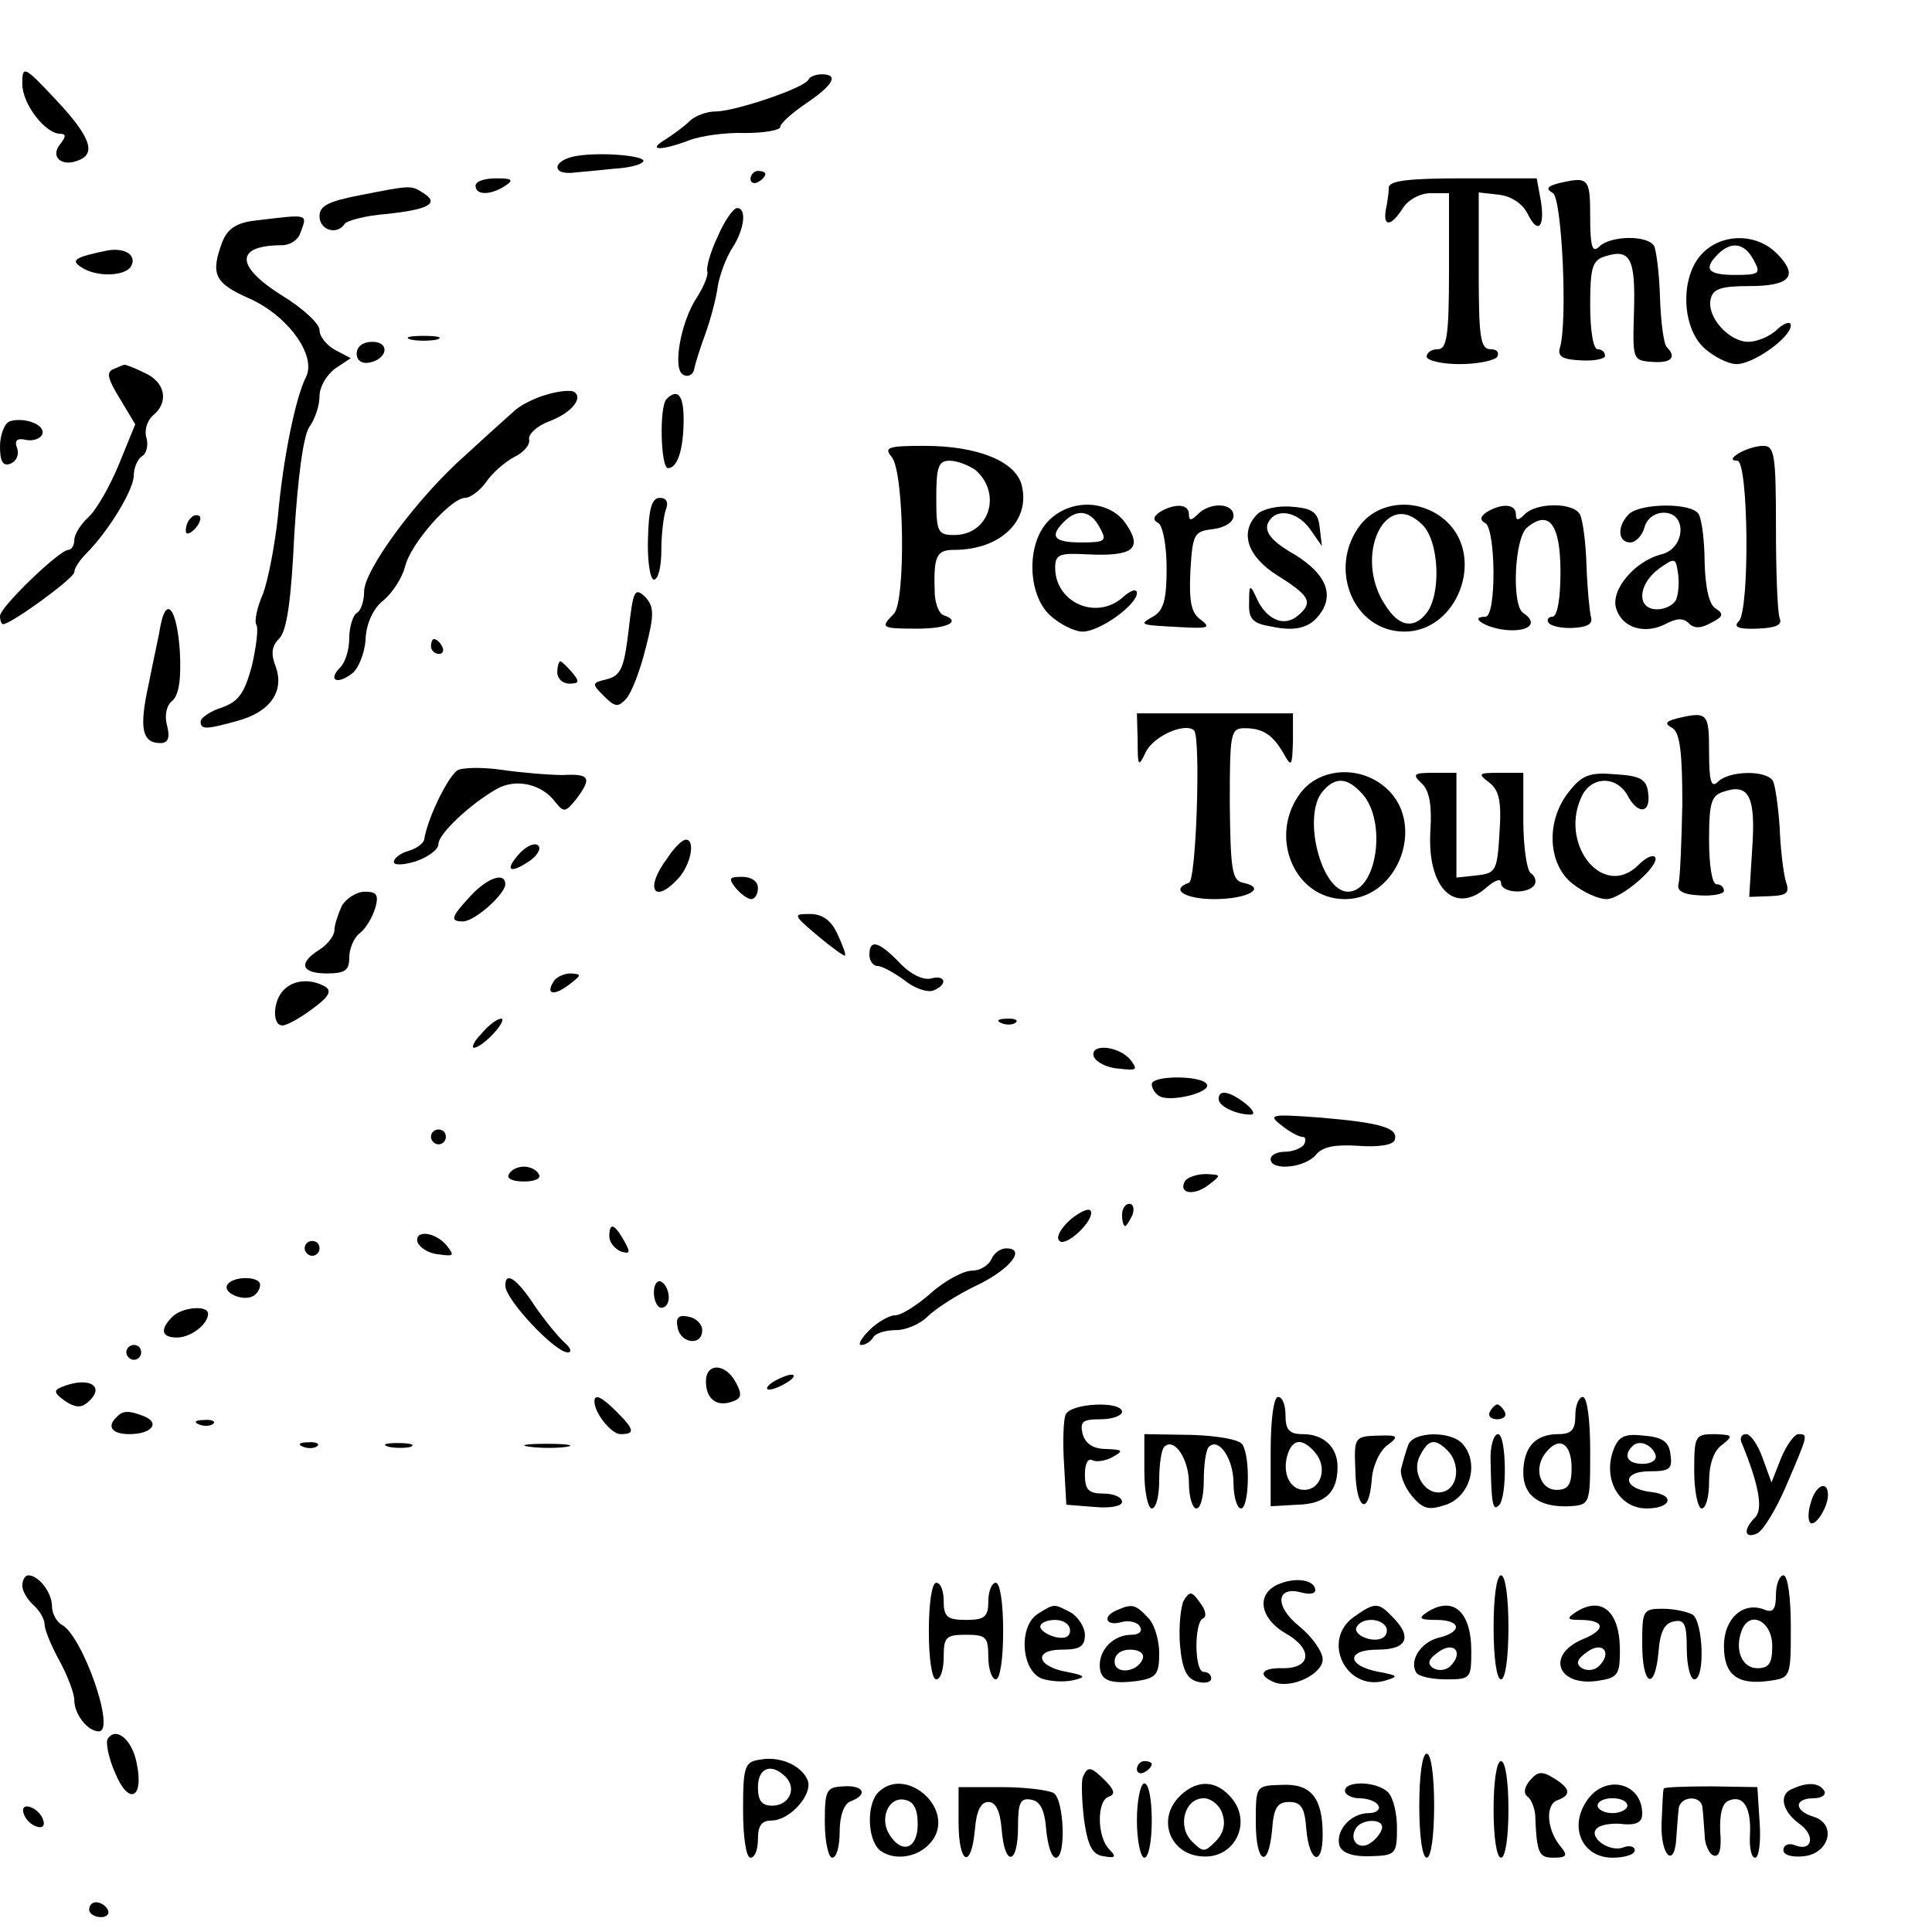 <?xml version="1.0" standalone="no"?>
<!DOCTYPE svg PUBLIC "-//W3C//DTD SVG 20010904//EN"
 "http://www.w3.org/TR/2001/REC-SVG-20010904/DTD/svg10.dtd">
<svg version="1.0" xmlns="http://www.w3.org/2000/svg"
 width="260pt" height="260pt" viewBox="0 0 260 260"
 preserveAspectRatio="xMidYMid meet">
<g transform="translate(0,260) scale(0.1,-0.1)"
fill="#000000" stroke="none">
<path d="M30 2487 c0 -27 31 -67 51 -67 8 0 8 -4 0 -14 -14 -17 2 -31 24 -22
25 9 17 32 -30 82 -43 46 -45 46 -45 21z"/>
<path d="M1088 2493 c-4 -11 -99 -43 -125 -43 -12 0 -28 -6 -35 -13 -7 -7 -22
-18 -33 -25 -25 -15 -5 -15 32 -1 15 6 49 11 76 10 26 0 47 4 47 8 0 5 16 19
35 32 37 25 44 39 21 39 -8 0 -16 -3 -18 -7z"/>
<path d="M775 2390 c-33 -6 -33 -27 0 -22 11 1 34 3 52 5 18 1 35 5 38 9 9 8
-55 14 -90 8z"/>
<path d="M1010 2359 c0 -5 5 -7 10 -4 6 3 10 8 10 11 0 2 -4 4 -10 4 -5 0 -10
-5 -10 -11z"/>
<path d="M640 2350 c0 -13 20 -13 40 0 12 8 9 10 -12 10 -16 0 -28 -4 -28 -10z"/>
<path d="M1869 2348 c0 -7 -2 -21 -4 -30 -4 -24 7 -23 23 2 7 11 23 20 37 20
l25 0 0 -105 c0 -87 -3 -105 -15 -105 -8 0 -15 -4 -15 -10 0 -5 20 -10 44 -10
25 0 48 5 51 10 3 6 -1 10 -9 10 -14 0 -16 17 -16 106 l0 105 27 -3 c17 -2 32
-12 39 -26 14 -29 24 -17 17 21 l-5 27 -99 0 c-72 0 -99 -3 -100 -12z"/>
<path d="M2096 2353 c-14 -4 -16 -7 -6 -13 12 -8 20 -175 9 -209 -3 -11 5 -15
29 -16 17 -1 32 2 32 6 0 5 -4 9 -10 9 -6 0 -10 26 -10 59 0 51 3 61 20 66 34
11 41 -3 39 -73 -2 -66 -2 -67 24 -69 26 -2 34 6 20 20 -4 4 -8 34 -9 66 -1
33 -5 64 -8 70 -9 15 -59 14 -74 -1 -9 -9 -12 0 -12 40 0 53 -2 55 -44 45z"/>
<path d="M483 2337 c-41 -8 -53 -14 -53 -28 0 -19 24 -26 34 -10 3 4 28 11 56
13 56 6 72 14 50 28 -17 11 -16 11 -87 -3z"/>
<path d="M966 2282 c-10 -21 -16 -42 -14 -48 1 -5 -5 -20 -14 -34 -22 -33 -33
-96 -19 -104 6 -4 13 -1 15 6 1 7 8 29 15 48 7 19 15 49 17 65 3 17 12 40 20
52 16 25 19 53 6 53 -5 0 -17 -17 -26 -38z"/>
<path d="M342 2303 c-24 -3 -36 -11 -43 -29 -16 -43 -10 -55 35 -75 53 -23 92
-77 78 -106 -14 -27 -31 -109 -38 -188 -4 -38 -13 -85 -20 -104 -8 -18 -12
-37 -9 -42 3 -4 0 -29 -6 -55 -10 -37 -18 -48 -40 -56 -16 -5 -29 -14 -29 -19
0 -11 7 -11 50 1 44 12 63 40 51 73 -7 18 -5 28 5 38 10 10 16 52 20 139 5 79
12 132 20 145 8 11 14 29 14 42 0 12 9 28 21 37 l21 14 -21 11 c-12 7 -21 18
-21 27 0 8 -22 29 -50 46 -64 40 -64 68 0 68 10 0 21 7 24 16 10 27 13 26 -62
17z"/>
<path d="M2290 2258 c-29 -31 -27 -98 3 -126 13 -12 33 -22 44 -22 23 0 73 36
73 52 0 6 -8 4 -18 -5 -10 -10 -28 -17 -39 -17 -26 0 -56 33 -51 57 3 14 13
18 52 18 56 0 67 14 37 44 -28 28 -75 27 -101 -1z m70 -8 c10 -18 8 -20 -25
-20 -37 0 -43 8 -23 28 18 18 36 15 48 -8z"/>
<path d="M145 2263 c-44 -9 -51 -13 -35 -23 20 -13 57 -12 66 1 9 15 -7 26
-31 22z"/>
<path d="M553 2143 c9 -2 25 -2 35 0 9 3 1 5 -18 5 -19 0 -27 -2 -17 -5z"/>
<path d="M480 2124 c0 -9 7 -14 17 -12 25 5 28 28 4 28 -12 0 -21 -6 -21 -16z"/>
<path d="M152 2103 c-9 -4 -7 -13 9 -39 l21 -35 -22 -54 c-12 -29 -30 -61 -41
-71 -10 -9 -19 -23 -19 -31 0 -7 -4 -13 -8 -13 -12 0 -92 -77 -92 -89 0 -6 2
-11 4 -11 11 0 96 62 96 70 0 5 7 16 16 25 30 30 64 86 64 105 0 10 5 22 11
26 6 3 9 15 6 25 -3 10 1 23 9 30 22 18 16 45 -11 57 -14 7 -27 12 -28 11 -1
0 -8 -3 -15 -6z"/>
<path d="M736 2069 c-15 -4 -36 -14 -45 -23 -9 -8 -38 -34 -64 -58 -65 -57
-137 -155 -137 -184 0 -12 -4 -26 -10 -29 -5 -3 -10 -19 -10 -34 0 -15 -5 -32
-12 -39 -17 -17 -5 -24 15 -9 9 6 18 28 19 47 1 22 11 42 24 52 12 10 25 30
29 45 7 31 62 93 81 93 7 0 20 10 28 21 8 12 25 27 38 34 13 6 22 17 20 24 -1
7 11 18 27 24 30 11 47 32 33 40 -4 2 -20 1 -36 -4z"/>
<path d="M897 2063 c-10 -10 -8 -93 2 -93 13 0 21 26 21 66 0 32 -8 42 -23 27z"/>
<path d="M13 2033 c-7 -3 -13 -18 -13 -34 0 -20 4 -27 14 -23 8 3 12 12 9 21
-4 10 0 14 12 11 10 -2 20 2 22 8 4 13 -25 23 -44 17z"/>
<path d="M1200 1985 c17 -20 19 -194 3 -211 -19 -19 -17 -20 32 -20 41 0 59
10 35 18 -6 2 -11 14 -12 28 -2 52 2 60 26 60 62 0 103 39 91 87 -8 32 -59 53
-131 53 -49 0 -55 -2 -44 -15z m112 -17 c37 -31 20 -88 -28 -88 -22 0 -24 4
-24 50 0 42 3 50 18 50 10 0 25 -6 34 -12z"/>
<path d="M2340 1990 c-10 -6 -11 -10 -2 -10 15 0 17 -201 2 -216 -8 -8 0 -11
25 -10 25 1 34 5 30 14 -3 8 -5 63 -5 123 0 97 -2 109 -17 109 -10 0 -25 -5
-33 -10z"/>
<path d="M872 1875 c-1 -30 3 -55 8 -55 6 0 10 18 10 39 0 22 3 46 6 55 4 10
1 16 -8 16 -11 0 -15 -15 -16 -55z"/>
<path d="M1410 1898 c-29 -31 -27 -98 3 -126 13 -12 33 -22 44 -22 23 0 73 36
73 52 0 6 -8 4 -18 -5 -36 -33 -92 -8 -92 39 0 18 6 20 43 18 61 -3 75 7 53
40 -22 34 -76 36 -106 4z m70 -8 c10 -18 8 -20 -25 -20 -37 0 -43 8 -23 28 18
18 36 15 48 -8z"/>
<path d="M1561 1911 c-9 -6 -10 -11 -2 -15 6 -4 11 -31 11 -61 0 -41 -4 -56
-17 -64 -21 -12 -21 -12 36 -15 37 -2 41 -1 27 10 -13 9 -16 24 -14 66 3 50 5
53 31 56 15 2 27 9 27 18 0 17 -31 19 -48 2 -9 -9 -12 -9 -12 0 0 14 -19 15
-39 3z"/>
<path d="M1692 1908 c-24 -24 -14 -57 28 -83 43 -27 48 -36 26 -54 -18 -15
-41 -5 -54 22 -10 22 -11 21 -11 -4 -1 -22 5 -28 29 -32 37 -8 57 -1 71 24 13
26 -2 52 -46 77 -23 14 -33 26 -29 37 9 22 39 18 57 -7 l16 -23 -3 25 c-2 20
-9 26 -37 28 -19 2 -40 -3 -47 -10z"/>
<path d="M1831 1894 c-45 -58 -10 -144 59 -144 71 0 109 99 57 148 -34 32 -89
30 -116 -4z m83 0 c23 -22 26 -95 5 -120 -17 -21 -37 -17 -55 12 -43 65 0 158
50 108z"/>
<path d="M2001 1911 c-9 -6 -10 -11 -2 -15 14 -9 15 -126 0 -126 -24 0 2 -16
30 -18 30 -2 41 10 21 23 -16 10 -12 101 5 115 30 25 45 4 45 -60 0 -35 -4
-60 -11 -60 -5 0 -8 -4 -5 -8 2 -4 17 -8 33 -7 19 1 27 5 24 15 -2 8 -5 40 -6
70 -1 31 -5 61 -9 68 -9 16 -58 16 -74 0 -9 -9 -12 -9 -12 0 0 14 -19 15 -39
3z"/>
<path d="M2192 1908 c-16 -16 -15 -38 2 -38 7 0 16 9 19 20 3 12 14 20 26 20
32 0 29 -48 -3 -56 -36 -9 -69 -48 -61 -73 8 -26 38 -35 66 -21 15 8 24 9 32
1 7 -7 16 -7 30 1 16 8 17 12 6 19 -9 5 -14 28 -15 62 0 29 -4 59 -8 65 -9 16
-79 15 -94 0z m64 -114 c-3 -8 -15 -14 -26 -14 -28 0 -26 34 3 55 21 15 22 14
25 -5 2 -12 1 -28 -2 -36z"/>
<path d="M257 1903 c-4 -3 -7 -11 -7 -17 0 -6 5 -5 12 2 6 6 9 14 7 17 -3 3
-9 2 -12 -2z"/>
<path d="M846 1752 c-6 -50 -10 -61 -29 -66 -21 -5 -21 -6 -4 -23 15 -15 19
-15 30 -3 7 8 19 39 26 68 12 46 11 56 -1 69 -14 13 -16 8 -22 -45z"/>
<path d="M216 1758 c-2 -13 -10 -48 -16 -79 -13 -59 -9 -79 16 -79 10 0 13 7
9 23 -4 14 -1 28 7 34 9 8 12 30 10 67 -4 57 -18 75 -26 34z"/>
<path d="M580 1730 c0 -5 5 -10 11 -10 5 0 7 5 4 10 -3 6 -8 10 -11 10 -2 0
-4 -4 -4 -10z"/>
<path d="M750 1695 c0 -8 7 -15 16 -15 14 0 14 3 4 15 -7 8 -14 15 -16 15 -2
0 -4 -7 -4 -15z"/>
<path d="M1531 1603 c0 -35 1 -36 11 -15 11 22 53 40 65 29 9 -10 3 -202 -7
-205 -26 -9 -5 -22 34 -22 45 0 72 15 39 22 -15 3 -17 17 -18 106 0 96 1 102
20 102 25 0 38 -9 53 -35 10 -18 11 -16 12 18 l0 37 -105 0 -105 0 1 -37z"/>
<path d="M2256 1633 c-15 -4 -16 -7 -5 -13 10 -7 13 -34 13 -102 -1 -51 -3
-99 -5 -107 -3 -10 6 -15 29 -16 17 -1 32 2 32 6 0 5 -4 9 -10 9 -6 0 -10 26
-10 59 0 52 3 61 21 66 33 11 42 -8 37 -78 l-4 -64 28 1 c23 1 27 4 21 21 -3
11 -7 43 -8 72 -2 28 -6 56 -9 62 -9 15 -59 14 -74 -1 -9 -9 -12 0 -12 40 0
53 -2 55 -44 45z"/>
<path d="M615 1563 c-14 -11 -40 -66 -44 -92 0 -5 -10 -13 -21 -16 -11 -3 -20
-10 -20 -15 0 -5 14 -4 30 1 17 6 30 16 30 23 0 14 43 54 78 74 26 15 61 7 79
-17 12 -15 14 -14 28 3 22 29 19 35 -17 33 -18 0 -55 3 -83 7 -27 4 -55 3 -60
-1z"/>
<path d="M1751 1534 c-45 -58 -10 -144 59 -144 71 0 109 99 57 148 -34 32 -89
30 -116 -4z m82 -2 c34 -37 20 -132 -19 -132 -36 0 -62 102 -34 135 17 20 33
19 53 -3z"/>
<path d="M1914 1545 c10 -10 13 -30 11 -62 -5 -78 33 -116 77 -76 11 9 18 11
18 5 0 -14 36 -16 45 -3 3 5 1 12 -5 16 -5 3 -10 35 -10 71 l0 64 -32 0 c-28
0 -30 -1 -14 -13 13 -10 17 -24 14 -67 -3 -52 -5 -55 -30 -58 l-28 -3 0 70 0
71 -31 0 c-27 0 -29 -2 -15 -15z"/>
<path d="M2111 1534 c-31 -39 -28 -97 5 -123 15 -12 35 -21 46 -21 20 0 74 47
65 57 -4 3 -13 -2 -22 -11 -48 -48 -109 30 -75 95 14 25 46 24 60 -1 14 -27
32 -25 28 3 -2 18 -10 23 -44 25 -35 3 -45 -1 -63 -24z"/>
<path d="M697 1449 c-19 -22 -9 -25 18 -6 10 8 14 17 8 20 -5 3 -17 -3 -26
-14z"/>
<path d="M898 1445 c-31 -41 -18 -63 15 -27 17 19 23 52 10 52 -5 0 -16 -11
-25 -25z"/>
<path d="M633 1394 c-26 -28 -28 -34 -10 -34 16 0 57 37 57 50 0 17 -24 9 -47
-16z"/>
<path d="M990 1405 c7 -8 16 -15 21 -15 5 0 9 7 9 15 0 9 -9 15 -21 15 -18 0
-19 -2 -9 -15z"/>
<path d="M460 1381 c-5 -11 -10 -26 -10 -33 0 -7 -9 -19 -20 -26 -29 -18 -25
-32 10 -32 24 0 30 4 30 21 0 12 6 27 14 33 8 6 17 21 21 34 5 18 2 22 -14 22
-11 0 -25 -9 -31 -19z"/>
<path d="M1100 1341 c19 -16 36 -28 37 -27 2 1 -3 14 -10 29 -8 18 -20 27 -37
27 -23 0 -23 -1 10 -29z"/>
<path d="M1170 1315 c0 -8 5 -15 11 -15 6 0 22 -9 36 -19 13 -11 31 -17 39
-14 20 8 17 22 -4 16 -10 -2 -27 6 -41 21 -28 29 -41 33 -41 11z"/>
<path d="M745 1279 c-11 -17 0 -20 21 -4 17 13 17 14 2 15 -9 0 -20 -5 -23
-11z"/>
<path d="M382 1268 c-15 -15 -16 -48 -2 -48 6 0 24 10 40 22 22 16 27 24 18
30 -19 11 -42 10 -56 -4z"/>
<path d="M648 1209 c-10 -10 -14 -19 -10 -19 5 0 17 9 27 20 10 11 14 20 9 19
-5 0 -17 -9 -26 -20z"/>
<path d="M1348 1223 c7 -3 16 -2 19 1 4 3 -2 6 -13 5 -11 0 -14 -3 -6 -6z"/>
<path d="M1472 1178 c3 -7 17 -15 33 -16 25 -3 27 -2 16 12 -16 19 -55 22 -49
4z"/>
<path d="M1550 1141 c0 -6 5 -13 10 -16 15 -9 71 5 64 16 -7 12 -74 12 -74 0z"/>
<path d="M1640 1121 c0 -10 24 -21 43 -21 7 0 3 7 -7 15 -22 17 -36 19 -36 6z"/>
<path d="M1724 1086 c11 -9 24 -16 29 -16 4 0 5 -4 2 -10 -3 -5 -15 -10 -26
-10 -10 0 -19 -4 -19 -10 0 -16 46 -12 61 6 9 11 26 14 57 12 27 -2 47 1 49 8
5 16 -18 23 -100 30 -67 5 -71 4 -53 -10z"/>
<path d="M580 1070 c0 -5 5 -10 10 -10 6 0 10 5 10 10 0 6 -4 10 -10 10 -5 0
-10 -4 -10 -10z"/>
<path d="M685 1020 c-4 -6 5 -10 20 -10 15 0 24 4 20 10 -3 6 -12 10 -20 10
-8 0 -17 -4 -20 -10z"/>
<path d="M1595 1011 c-10 -17 11 -21 31 -6 18 14 18 14 -3 15 -12 0 -24 -4
-28 -9z"/>
<path d="M1442 960 c-13 -11 -21 -24 -17 -29 7 -12 48 26 43 39 -2 5 -13 0
-26 -10z"/>
<path d="M1510 965 c0 -8 2 -15 4 -15 2 0 6 7 10 15 3 8 1 15 -4 15 -6 0 -10
-7 -10 -15z"/>
<path d="M820 936 c0 -8 7 -16 15 -20 13 -4 14 -2 5 14 -13 23 -20 26 -20 6z"/>
<path d="M562 928 c3 -7 15 -15 28 -16 21 -3 22 -2 11 12 -16 19 -44 21 -39 4z"/>
<path d="M410 920 c0 -5 5 -10 10 -10 6 0 10 5 10 10 0 6 -4 10 -10 10 -5 0
-10 -4 -10 -10z"/>
<path d="M1334 905 c-4 -8 -15 -15 -26 -15 -11 0 -36 -13 -55 -30 -18 -16 -40
-30 -48 -30 -8 0 -24 -9 -35 -20 -11 -11 -16 -20 -11 -20 6 0 13 5 16 10 3 6
17 10 31 10 13 0 32 8 42 18 10 10 39 29 64 41 47 22 70 51 42 51 -8 0 -17 -7
-20 -15z"/>
<path d="M306 871 c-7 -11 22 -23 35 -15 5 3 9 9 9 15 0 12 -37 12 -44 0z"/>
<path d="M680 870 c0 -19 67 -90 84 -90 6 0 4 6 -4 13 -8 7 -26 29 -40 49 -24
37 -40 48 -40 28z"/>
<path d="M880 861 c0 -12 5 -21 10 -21 6 0 10 6 10 14 0 8 -4 18 -10 21 -5 3
-10 -3 -10 -14z"/>
<path d="M232 828 c-17 -17 -15 -28 6 -28 19 0 42 18 42 32 0 12 -35 9 -48 -4z"/>
<path d="M912 813 c4 -21 33 -25 33 -3 0 8 -8 16 -18 18 -14 3 -18 -1 -15 -15z"/>
<path d="M170 780 c0 -5 5 -10 10 -10 6 0 10 5 10 10 0 6 -4 10 -10 10 -5 0
-10 -4 -10 -10z"/>
<path d="M950 741 c0 -24 15 -35 36 -27 12 4 13 10 4 26 -14 26 -40 26 -40 1z"/>
<path d="M1040 740 c-8 -5 -10 -10 -5 -10 6 0 17 5 25 10 8 5 11 10 5 10 -5 0
-17 -5 -25 -10z"/>
<path d="M82 733 c-10 -4 -9 -8 5 -18 13 -9 22 -10 30 -3 27 22 3 37 -35 21z"/>
<path d="M800 714 c0 -16 23 -44 35 -44 20 0 19 6 -5 30 -20 20 -30 25 -30 14z"/>
<path d="M1710 647 l0 -74 36 2 c37 1 54 16 54 51 0 26 -18 44 -47 44 -18 0
-23 6 -23 25 0 14 -4 25 -10 25 -6 0 -10 -31 -10 -73z m60 -2 c17 -20 8 -50
-15 -50 -20 0 -31 25 -21 51 7 18 20 18 36 -1z"/>
<path d="M2120 695 c0 -19 -5 -25 -23 -25 -31 0 -47 -18 -47 -52 0 -31 22 -47
63 -45 27 2 27 3 27 75 0 41 -4 72 -10 72 -5 0 -10 -11 -10 -25z m-5 -71 c0
-22 -5 -29 -20 -29 -23 0 -32 30 -14 51 18 22 34 11 34 -22z"/>
<path d="M1434 696 c-3 -7 -4 -38 -2 -67 l3 -54 38 -3 c21 -2 37 1 37 7 0 6
-11 11 -25 11 -20 0 -25 5 -25 26 0 14 4 22 10 19 5 -3 18 -1 27 4 16 9 14 10
-8 11 -18 0 -28 7 -32 20 -4 17 0 20 24 20 16 0 29 5 29 10 0 15 -70 12 -76
-4z"/>
<path d="M2005 700 c-3 -5 1 -10 10 -10 9 0 13 5 10 10 -3 6 -8 10 -10 10 -2
0 -7 -4 -10 -10z"/>
<path d="M157 693 c-14 -13 -6 -23 17 -23 30 0 42 15 20 24 -20 8 -29 8 -37
-1z"/>
<path d="M268 683 c7 -3 16 -2 19 1 4 3 -2 6 -13 5 -11 0 -14 -3 -6 -6z"/>
<path d="M1540 620 c0 -28 5 -50 10 -50 6 0 10 17 10 38 0 21 3 42 7 45 13 13
33 -16 33 -49 0 -19 5 -34 10 -34 6 0 10 17 10 38 0 21 3 42 7 45 13 13 33
-16 33 -49 0 -19 5 -34 10 -34 11 0 13 69 2 86 -4 7 -35 12 -69 13 l-63 1 0
-50z"/>
<path d="M1824 621 c1 -53 18 -62 22 -13 1 19 11 40 21 47 16 12 15 14 -13 13
-31 -1 -32 -2 -30 -47z"/>
<path d="M1895 655 c-3 -8 -7 -22 -9 -30 -3 -7 3 -24 13 -37 16 -19 23 -21 47
-13 32 11 45 55 23 81 -15 19 -68 18 -74 -1z m53 -7 c17 -17 15 -48 -4 -55
-24 -9 -46 24 -33 48 11 22 20 24 37 7z"/>
<path d="M2006 633 c1 -57 3 -67 11 -59 12 11 10 96 -1 96 -6 0 -11 -17 -10
-37z"/>
<path d="M2171 648 c-14 -39 8 -78 45 -78 33 0 39 18 7 22 -39 4 -42 28 -3 28
27 0 31 3 28 23 -2 17 -11 23 -36 25 -26 3 -34 -1 -41 -20z m57 -6 c2 -7 -6
-12 -17 -12 -21 0 -27 11 -14 24 9 9 26 2 31 -12z"/>
<path d="M2280 620 c0 -27 5 -50 10 -50 6 0 10 16 10 36 0 23 6 42 18 50 15
12 14 13 -10 14 -27 0 -28 -2 -28 -50z"/>
<path d="M2344 658 c23 -56 29 -89 18 -100 -16 -16 -15 -29 2 -22 8 3 26 32
40 65 29 68 30 69 16 69 -5 0 -16 -15 -23 -32 l-13 -33 -12 33 c-6 17 -16 32
-22 32 -7 0 -9 -6 -6 -12z"/>
<path d="M408 653 c7 -3 16 -2 19 1 4 3 -2 6 -13 5 -11 0 -14 -3 -6 -6z"/>
<path d="M523 653 c9 -2 23 -2 30 0 6 3 -1 5 -18 5 -16 0 -22 -2 -12 -5z"/>
<path d="M713 653 c15 -2 37 -2 50 0 12 2 0 4 -28 4 -27 0 -38 -2 -22 -4z"/>
<path d="M2437 578 c-4 -12 -4 -24 -1 -27 6 -7 24 20 24 37 0 21 -17 13 -23
-10z"/>
<path d="M30 466 c0 -7 7 -19 15 -26 8 -7 15 -19 15 -26 0 -7 9 -29 20 -49 11
-20 20 -44 20 -53 0 -19 18 -42 33 -42 23 0 -21 126 -49 143 -8 4 -14 16 -14
25 0 19 -18 42 -32 42 -4 0 -8 -6 -8 -14z"/>
<path d="M1723 469 c-33 -12 -29 -46 7 -67 37 -21 35 -47 -3 -47 -29 1 -36 -9
-12 -19 23 -9 65 11 65 31 0 10 -14 30 -31 44 -34 27 -32 55 2 46 11 -3 19 -2
19 3 0 13 -24 18 -47 9z"/>
<path d="M2010 410 c0 -40 4 -70 10 -70 6 0 10 30 10 70 0 40 -4 70 -10 70 -6
0 -10 -30 -10 -70z"/>
<path d="M2390 454 c0 -20 -4 -25 -16 -20 -28 11 -54 -12 -54 -49 0 -39 18
-53 61 -47 29 4 29 5 29 73 0 39 -4 69 -10 69 -5 0 -10 -12 -10 -26z m-5 -69
c0 -23 -4 -30 -20 -30 -21 0 -31 25 -21 51 11 28 41 12 41 -21z"/>
<path d="M1250 405 c0 -37 4 -65 10 -65 6 0 10 14 10 30 0 27 3 30 30 30 27 0
30 -3 30 -30 0 -16 5 -30 10 -30 6 0 10 28 10 65 0 37 -4 65 -10 65 -5 0 -10
-11 -10 -25 0 -21 -5 -25 -30 -25 -25 0 -30 4 -30 25 0 14 -4 25 -10 25 -6 0
-10 -28 -10 -65z"/>
<path d="M1593 446 c-4 -8 -7 -35 -5 -60 3 -33 9 -45 23 -49 10 -3 19 -1 19 4
0 5 -4 9 -10 9 -13 0 -13 67 -1 72 5 2 4 11 -4 21 -11 16 -14 16 -22 3z"/>
<path d="M1398 429 c-28 -16 -24 -77 4 -88 12 -4 31 -5 43 -2 17 4 16 6 -9 11
-41 7 -46 30 -7 30 24 0 31 4 31 20 0 10 -9 24 -19 30 -23 12 -22 12 -43 -1z
m42 -23 c0 -9 -7 -12 -20 -9 -11 3 -20 9 -20 14 0 5 9 9 20 9 11 0 20 -6 20
-14z"/>
<path d="M1503 433 c-20 -8 -15 -22 6 -16 10 3 22 0 25 -6 4 -6 -1 -11 -11
-11 -24 0 -43 -19 -43 -41 0 -21 14 -26 52 -21 24 4 28 9 28 37 0 19 -7 41
-16 49 -16 17 -21 18 -41 9z m35 -65 c-7 -19 -38 -22 -38 -4 0 10 9 16 21 16
12 0 19 -5 17 -12z"/>
<path d="M1822 424 c-44 -31 -11 -100 41 -86 20 6 19 7 -7 12 -44 8 -45 30 -2
30 40 0 47 17 20 44 -19 20 -24 20 -52 0z m43 -13 c3 -5 1 -12 -4 -15 -13 -8
-42 4 -35 15 7 12 31 12 39 0z"/>
<path d="M1920 430 c-12 -8 -9 -10 13 -10 33 0 36 -16 3 -24 -24 -6 -40 -31
-30 -47 3 -5 21 -9 40 -9 33 0 34 1 34 38 0 54 -25 75 -60 52z m32 -72 c-6 -6
-16 -7 -23 -3 -9 6 -7 12 7 22 21 15 34 -1 16 -19z"/>
<path d="M2120 430 c-12 -8 -11 -10 6 -10 34 0 36 -13 4 -26 -50 -21 -34 -64
20 -56 27 4 30 8 30 41 0 53 -25 74 -60 51z m32 -72 c-6 -6 -16 -7 -23 -3 -9
6 -7 12 7 22 21 15 34 -1 16 -19z"/>
<path d="M2210 388 c0 -57 17 -65 22 -11 2 27 8 39 21 41 14 3 17 -4 17 -37 0
-23 5 -41 10 -41 15 0 12 77 -2 87 -7 4 -25 8 -40 8 -27 0 -28 -2 -28 -47z"/>
<path d="M145 260 c-3 -5 1 -26 10 -46 18 -44 39 -35 29 13 -6 32 -28 50 -39
33z"/>
<path d="M1023 232 c-21 -3 -23 -9 -23 -68 0 -36 4 -64 10 -64 6 0 10 11 10
25 0 18 5 25 18 25 25 0 56 35 49 54 -8 20 -37 33 -64 28z m34 -23 c16 -16 5
-39 -18 -39 -14 0 -19 7 -19 25 0 26 18 33 37 14z"/>
<path d="M1910 170 c0 -40 4 -70 10 -70 6 0 10 30 10 70 0 40 -4 70 -10 70 -6
0 -10 -30 -10 -70z"/>
<path d="M1530 219 c0 -5 5 -7 10 -4 6 3 10 8 10 11 0 2 -4 4 -10 4 -5 0 -10
-5 -10 -11z"/>
<path d="M2010 165 c0 -37 4 -65 10 -65 6 0 10 28 10 65 0 37 -4 65 -10 65 -6
0 -10 -28 -10 -65z"/>
<path d="M1457 208 c-2 -7 -1 -33 2 -58 5 -34 11 -46 26 -48 16 -3 18 -1 8 9
-17 17 -17 66 -1 71 9 3 8 9 -4 21 -20 20 -24 21 -31 5z"/>
<path d="M2059 204 c-8 -9 -9 -18 -3 -22 5 -4 9 -15 10 -24 2 -53 5 -58 25
-58 17 0 19 3 10 14 -19 22 -22 56 -6 63 20 7 19 16 -4 30 -16 10 -22 9 -32
-3z"/>
<path d="M1110 148 c0 -27 5 -48 10 -48 6 0 10 16 10 35 0 22 6 38 15 41 24 9
17 22 -10 20 -23 -1 -25 -5 -25 -48z"/>
<path d="M1182 188 c-16 -16 -15 -63 2 -78 21 -16 56 -9 72 15 28 43 -38 99
-74 63z m53 -43 c0 -33 -21 -41 -38 -14 -14 22 -1 51 20 47 13 -2 18 -13 18
-33z"/>
<path d="M1290 148 c0 -57 17 -65 22 -10 2 25 8 37 18 37 10 0 16 -12 18 -37
4 -51 22 -48 22 3 0 33 3 40 18 37 12 -2 18 -14 20 -41 2 -20 7 -37 13 -37 14
0 11 78 -3 87 -7 4 -39 8 -70 8 l-58 0 0 -47z"/>
<path d="M1530 150 c0 -27 5 -50 10 -50 6 0 10 23 10 50 0 28 -4 50 -10 50 -5
0 -10 -22 -10 -50z"/>
<path d="M1585 180 c-27 -30 -10 -74 30 -78 47 -6 73 48 39 82 -21 22 -47 20
-69 -4z m60 -21 c5 -14 1 -27 -9 -37 -15 -15 -17 -15 -32 0 -20 20 -10 58 16
58 10 0 22 -10 25 -21z"/>
<path d="M1690 148 c0 -56 17 -65 22 -10 2 29 7 37 23 37 16 0 21 -8 23 -37 4
-45 22 -51 22 -7 0 50 -16 69 -55 67 -35 -1 -35 -1 -35 -50z"/>
<path d="M1810 190 c0 -5 9 -10 19 -10 11 0 23 -4 26 -10 3 -5 -3 -10 -13 -10
-25 0 -46 -25 -39 -45 4 -9 19 -14 42 -13 33 1 35 3 35 38 0 20 -5 41 -12 48
-15 15 -58 16 -58 2z m50 -49 c0 -5 -6 -14 -14 -20 -16 -13 -32 2 -21 19 8 12
35 13 35 1z"/>
<path d="M2135 176 c-24 -36 -5 -76 35 -76 16 0 30 4 30 10 0 5 -7 7 -15 4
-20 -8 -51 16 -34 27 6 4 22 6 35 4 17 -1 24 3 24 14 0 43 -51 54 -75 17z m55
-6 c0 -5 -9 -10 -20 -10 -11 0 -20 5 -20 10 0 6 9 10 20 10 11 0 20 -4 20 -10z"/>
<path d="M2239 193 c-1 -1 -2 -23 -3 -48 -1 -44 18 -60 20 -17 1 12 2 29 3 37
1 18 30 20 32 3 1 -7 2 -24 3 -37 0 -13 6 -26 12 -28 8 -3 11 9 9 32 -1 25 3
39 12 42 20 8 30 -11 28 -47 -1 -17 2 -30 7 -30 5 0 8 21 6 48 l-3 47 -62 1
c-35 0 -64 -1 -64 -3z"/>
<path d="M2413 193 c-20 -7 -15 -30 8 -47 23 -16 18 -39 -6 -29 -8 3 -15 0
-15 -7 0 -6 11 -10 28 -8 34 4 44 43 13 53 -27 8 -27 25 0 25 11 0 17 5 14 10
-7 11 -22 12 -42 3z"/>
<path d="M32 159 c2 -7 10 -15 17 -17 8 -3 12 1 9 9 -2 7 -10 15 -17 17 -8 3
-12 -1 -9 -9z"/>
<path d="M120 30 c0 -5 7 -10 16 -10 8 0 12 5 9 10 -3 6 -10 10 -16 10 -5 0
-9 -4 -9 -10z"/>
</g>
</svg>
